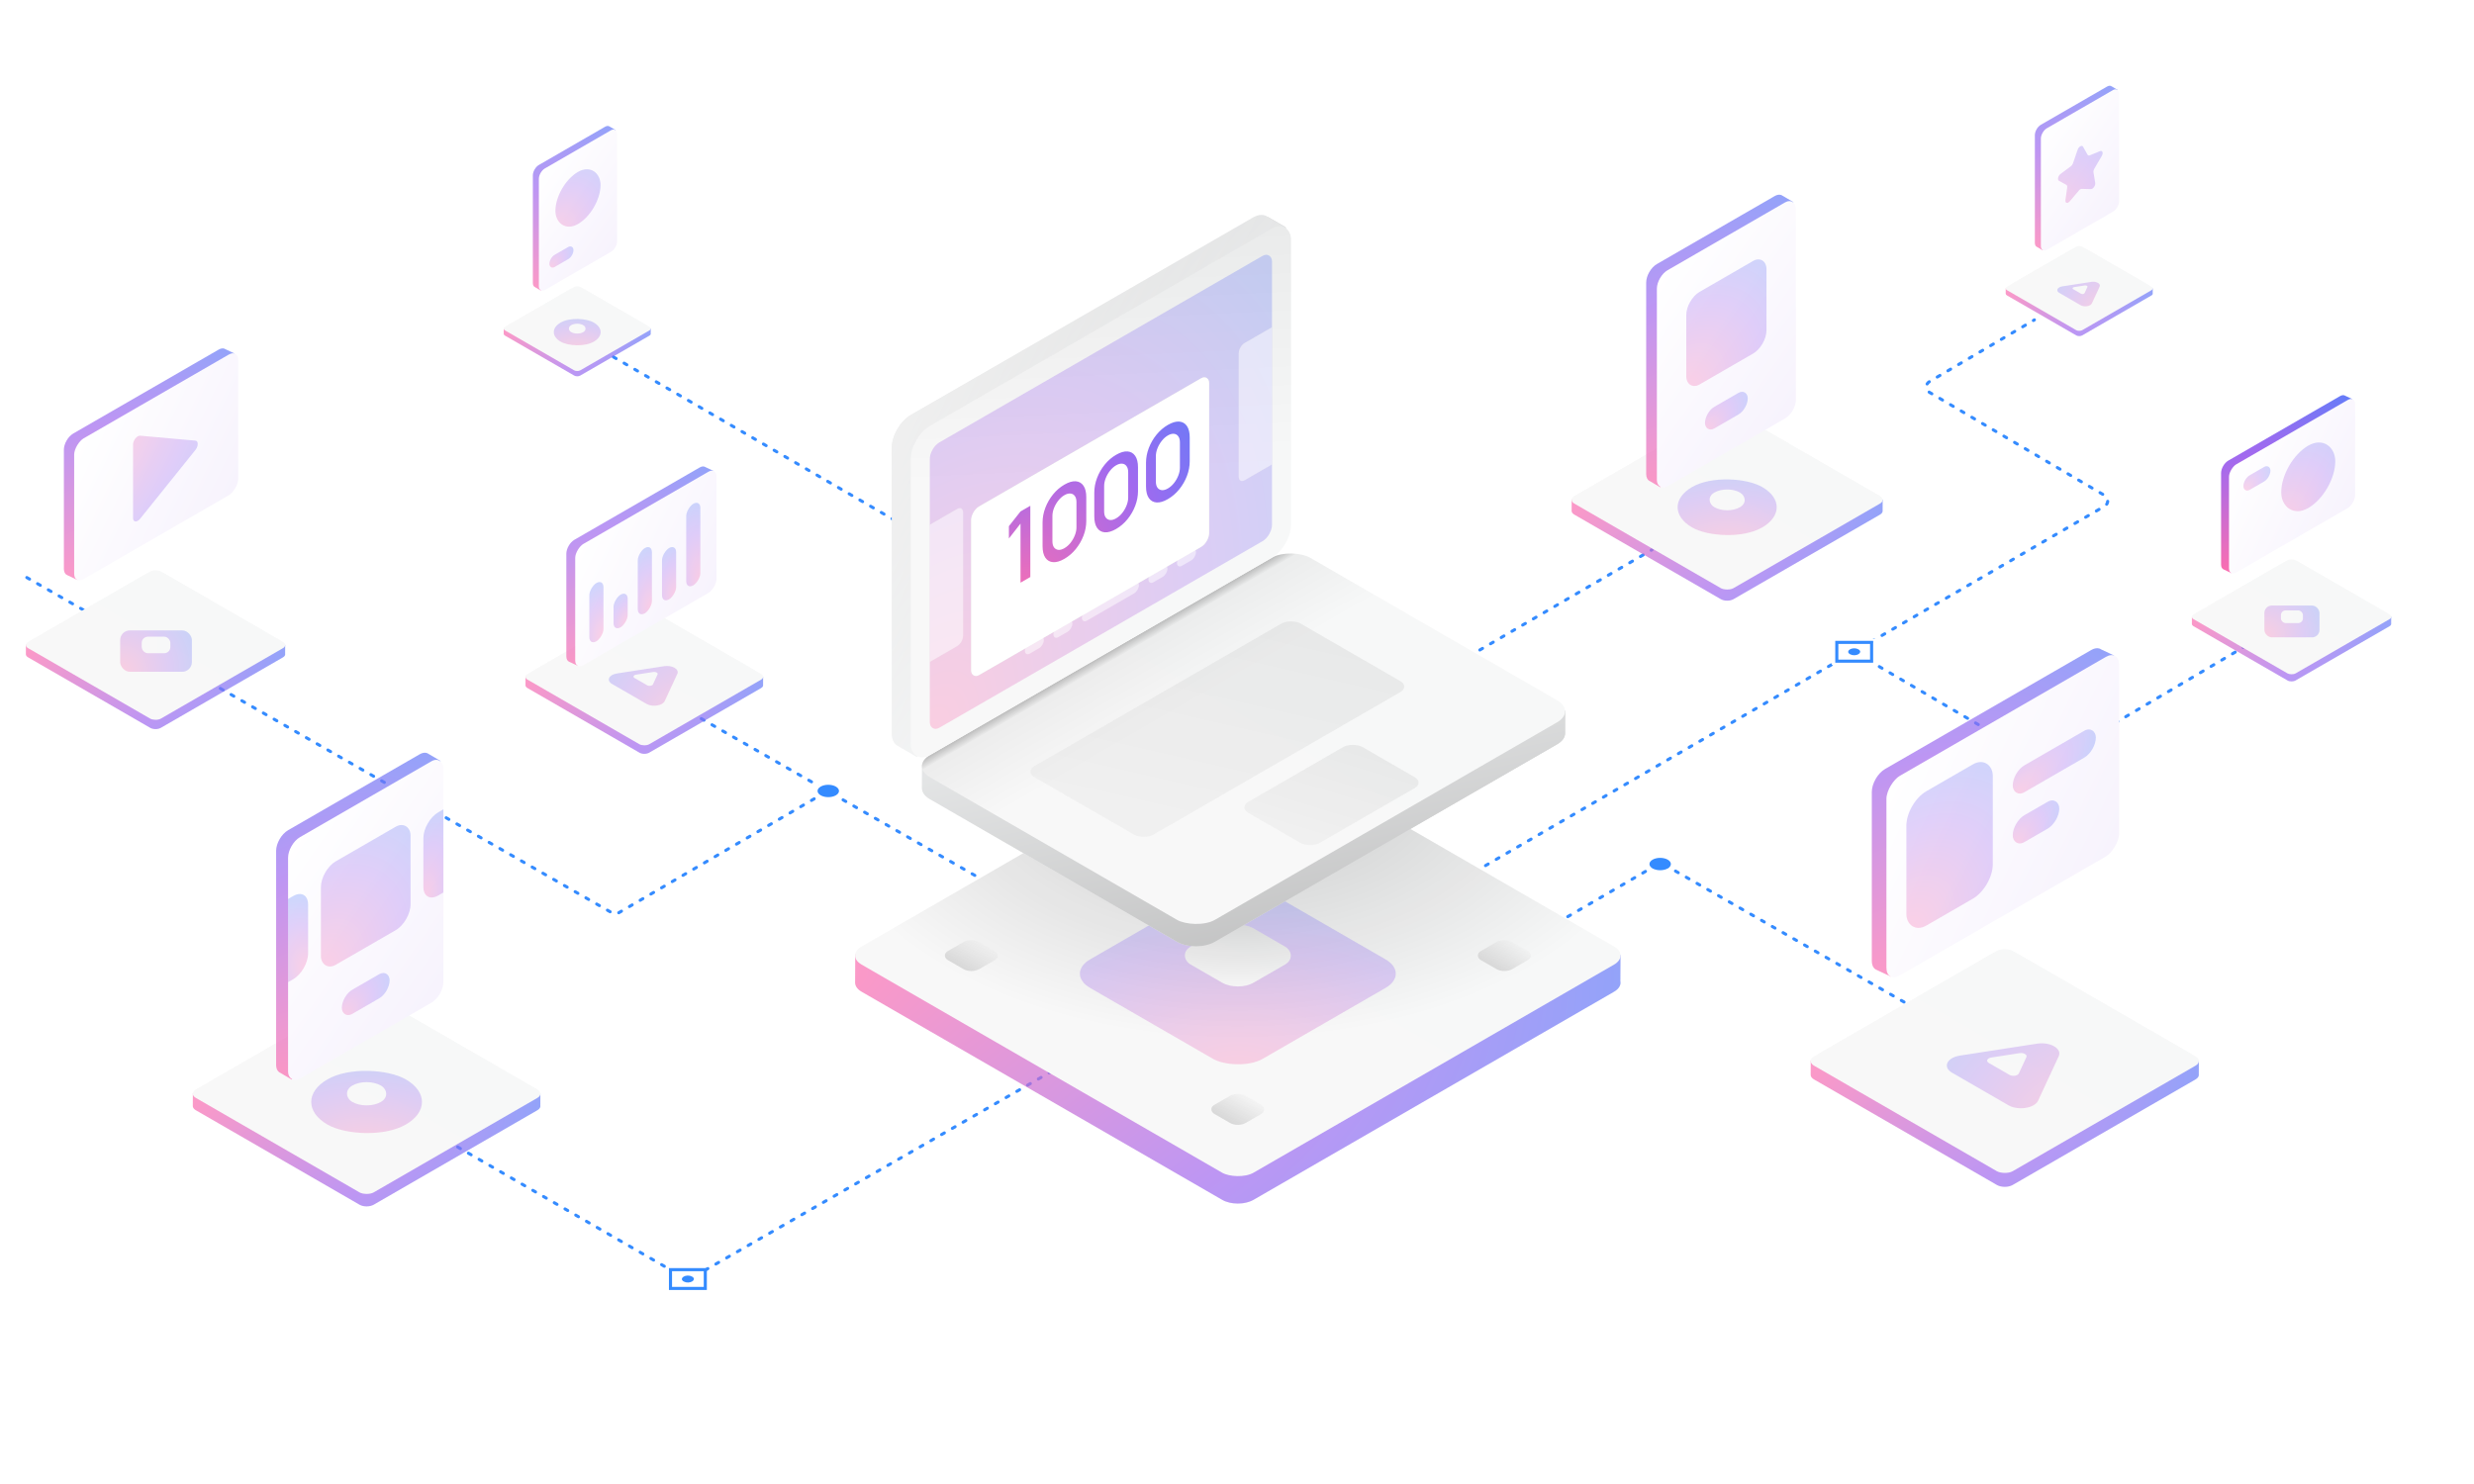 <svg width="1100" height="660" viewBox="0 0 1100 660" fill="none" xmlns="http://www.w3.org/2000/svg">
<path d="M292.685 308.657L335.221 333.034L356.489 345.223L367.123 351.317" stroke="#348BFF" stroke-width="1.375" stroke-linecap="round" stroke-linejoin="round" stroke-dasharray="1.38 4.13"/>
<path d="M534.155 361.136L734.532 244.499" stroke="#348BFF" stroke-width="1.375" stroke-linecap="round" stroke-linejoin="round" stroke-dasharray="1.38 4.13"/>
<path d="M272.737 158.752L552.794 321.38C554.614 322.436 554.621 325.061 552.808 326.128L474.858 372.005C473.051 373.069 473.051 375.682 474.858 376.745L521.532 404.213" stroke="#348BFF" stroke-width="1.375" stroke-linecap="round" stroke-linejoin="round" stroke-dasharray="1.38 4.13"/>
<path d="M370.078 353.011L540.235 450.528" stroke="#348BFF" stroke-width="1.375" stroke-linecap="round" stroke-linejoin="round" stroke-dasharray="1.38 4.13"/>
<path d="M11.929 256.861L272.219 406.033C273.072 406.522 274.122 406.518 274.971 406.023L366.438 352.688L368.5 351.582" stroke="#348BFF" stroke-width="1.375" stroke-linecap="round" stroke-linejoin="round" stroke-dasharray="1.38 4.13"/>
<path d="M826.081 290.91L908.127 338.957C908.988 339.461 910.054 339.459 910.914 338.952L1001.68 285.401" stroke="#348BFF" stroke-width="1.375" stroke-linecap="round" stroke-linejoin="round" stroke-dasharray="1.38 4.13"/>
<path d="M655.735 387.727L935.793 225.1C937.612 224.043 937.62 221.419 935.807 220.352L857.856 174.475C856.049 173.411 856.049 170.798 857.856 169.735L904.53 142.266" stroke="#348BFF" stroke-width="1.375" stroke-linecap="round" stroke-linejoin="round" stroke-dasharray="1.38 4.13"/>
<path d="M692.312 410.438L737.002 384.424C737.852 383.93 738.9 383.926 739.753 384.415L855.938 451" stroke="#348BFF" stroke-width="1.375" stroke-linecap="round" stroke-linejoin="round" stroke-dasharray="1.38 4.13"/>
<path d="M203.5 510.125L304.567 568.459C305.415 568.949 306.46 568.95 307.31 568.462L468.875 475.75" stroke="#348BFF" stroke-width="1.375" stroke-linecap="round" stroke-linejoin="round" stroke-dasharray="1.38 4.13"/>
<path fill-rule="evenodd" clip-rule="evenodd" d="M543.403 533.627C547.253 535.85 553.494 535.85 557.344 533.627L717.654 441.072C719.886 439.784 720.824 438.031 720.468 436.353L720.524 424.718L710.963 424.703L710.942 429.148L557.344 340.468C553.494 338.246 547.253 338.246 543.404 340.468L389.797 429.153L389.82 424.448L380.259 424.433L380.197 437.183L380.208 437.183C380.266 438.594 381.228 439.995 383.093 441.072L543.403 533.627Z" fill="url(#paint0_radial_10090_32825)" fill-opacity="0.7"/>
<rect width="201.208" height="201.208" rx="8.048" transform="matrix(0.866 -0.5 0.866 0.5 376.123 424.975)" fill="url(#paint1_linear_10090_32825)"/>
<rect width="201.208" height="201.208" rx="8.048" transform="matrix(0.866 -0.5 0.866 0.5 376.123 424.975)" fill="url(#paint2_radial_10090_32825)" fill-opacity="0.2"/>
<g filter="url(#filter0_i_10090_32825)">
<rect width="88.531" height="88.531" rx="12.699" transform="matrix(0.866 -0.5 0.866 0.5 473.703 424.975)" fill="url(#paint3_radial_10090_32825)" fill-opacity="0.3"/>
</g>
<rect width="32.193" height="32.193" rx="8.048" transform="matrix(0.866 -0.5 -0.866 -0.5 550.374 441.072)" fill="url(#paint4_linear_10090_32825)"/>
<rect width="32.193" height="32.193" rx="8.048" transform="matrix(0.866 -0.5 -0.866 -0.5 550.374 441.072)" fill="url(#paint5_radial_10090_32825)" fill-opacity="0.22"/>
<rect width="16.097" height="16.097" rx="4.024" transform="matrix(0.866 -0.5 -0.866 -0.5 431.883 433.024)" fill="url(#paint6_linear_10090_32825)"/>
<rect width="16.097" height="16.097" rx="4.024" transform="matrix(0.866 -0.5 -0.866 -0.5 550.374 501.434)" fill="url(#paint7_linear_10090_32825)"/>
<rect width="16.097" height="16.097" rx="4.024" transform="matrix(0.866 -0.5 -0.866 -0.5 550.374 364.613)" fill="url(#paint8_linear_10090_32825)"/>
<rect width="16.097" height="16.097" rx="4.024" transform="matrix(0.866 -0.5 -0.866 -0.5 668.864 433.024)" fill="url(#paint9_linear_10090_32825)"/>
<path fill-rule="evenodd" clip-rule="evenodd" d="M397.642 199.836C397.642 194.445 401.426 187.89 406.095 185.195L558.25 97.348C560.564 96.012 562.66 95.875 564.187 96.732L564.187 96.732L571.619 101.022L566.704 103.86V229.118C566.704 234.509 562.919 241.064 558.25 243.76L410.003 329.35L415.112 332.3L407.681 336.591L400.25 332.3L400.276 332.285C398.653 331.444 397.642 329.513 397.642 326.726L397.642 199.836Z" fill="url(#paint10_linear_10090_32825)"/>
<path fill-rule="evenodd" clip-rule="evenodd" d="M413.415 355.389C411.081 354.042 409.914 352.275 409.914 350.509H409.842V340.748H421.868L565.571 257.781C570.239 255.086 577.809 255.086 582.477 257.781L683.914 316.346H695.85V325.714C696.035 327.609 694.875 329.54 692.367 330.987L540.212 418.835C535.543 421.53 527.974 421.53 523.305 418.835L413.415 355.389Z" fill="url(#paint11_linear_10090_32825)"/>
<path fill-rule="evenodd" clip-rule="evenodd" d="M523.306 418.834C527.974 421.53 535.543 421.53 540.212 418.834L692.368 330.987C694.897 329.527 696.056 327.574 695.845 325.663L695.892 315.913L684.296 315.894L684.293 316.564L582.477 257.781C577.809 255.086 570.24 255.086 565.571 257.781L421.57 340.92L421.574 340.11L409.979 340.091L409.93 350.152C409.762 352.035 410.924 353.951 413.415 355.389L523.306 418.834Z" fill="url(#paint12_linear_10090_32825)"/>
<rect width="195.216" height="146.412" rx="9.761" transform="matrix(0.866 -0.5 0.866 0.5 404.962 340.748)" fill="url(#paint13_linear_10090_32825)"/>
<rect width="195.216" height="146.412" rx="9.761" transform="matrix(0.866 -0.5 0.866 0.5 404.962 340.748)" fill="url(#paint14_linear_10090_32825)"/>
<rect width="195.216" height="146.412" rx="9.761" transform="matrix(0.866 -0.5 0.866 0.5 404.962 340.748)" fill="url(#paint15_linear_10090_32825)" fill-opacity="0.2"/>
<g opacity="0.3" filter="url(#filter1_i_10090_32825)">
<rect width="136.651" height="61.005" rx="4.88" transform="matrix(0.866 -0.5 0.866 0.5 455.681 340.748)" fill="#E0E0E0"/>
<rect width="136.651" height="61.005" rx="4.88" transform="matrix(0.866 -0.5 0.866 0.5 455.681 340.748)" fill="url(#paint16_linear_10090_32825)"/>
</g>
<g opacity="0.3" filter="url(#filter2_i_10090_32825)">
<rect width="58.565" height="36.603" rx="4.88" transform="matrix(0.866 -0.5 0.866 0.5 550.778 356.61)" fill="#E0E0E0"/>
<rect width="58.565" height="36.603" rx="4.88" transform="matrix(0.866 -0.5 0.866 0.5 550.778 356.61)" fill="url(#paint17_linear_10090_32825)"/>
</g>
<path fill-rule="evenodd" clip-rule="evenodd" d="M396.51 199.216C396.51 193.826 400.294 187.271 404.963 184.575L557.118 96.728C559.634 95.275 561.893 95.24 563.442 96.36L571.989 101.364L566.171 111.394L565.572 111.043L565.572 228.499C565.572 233.89 561.787 240.445 557.118 243.14L413.036 326.326L413.416 326.548L407.598 336.578L399.457 331.812C397.653 331.064 396.51 329.069 396.51 326.107L396.51 199.216Z" fill="url(#paint18_linear_10090_32825)"/>
<path fill-rule="evenodd" clip-rule="evenodd" d="M396.51 199.216C396.51 193.826 400.294 187.271 404.963 184.575L557.118 96.728C559.634 95.275 561.893 95.24 563.442 96.36L571.989 101.364L566.171 111.394L565.572 111.043L565.572 228.499C565.572 233.89 561.787 240.445 557.118 243.14L413.036 326.326L413.416 326.548L407.598 336.578L399.457 331.812C397.653 331.064 396.51 329.069 396.51 326.107L396.51 199.216Z" fill="url(#paint19_linear_10090_32825)" fill-opacity="0.6"/>
<rect width="195.216" height="146.412" rx="9.761" transform="matrix(0.866 -0.5 2.20305e-08 1 404.962 194.336)" fill="url(#paint20_linear_10090_32825)"/>
<rect width="195.216" height="146.412" rx="9.761" transform="matrix(0.866 -0.5 2.20305e-08 1 404.962 194.336)" fill="url(#paint21_linear_10090_32825)" fill-opacity="0.1"/>
<rect opacity="0.3" width="175.694" height="126.89" rx="4.88" transform="matrix(0.866 -0.5 2.20305e-08 1 413.415 199.217)" fill="url(#paint22_radial_10090_32825)"/>
<g filter="url(#filter3_d_10090_32825)">
<rect width="122.198" height="74.998" rx="4.083" transform="matrix(0.866 -0.5 2.20305e-08 1 436.661 212.638)" fill="#E0E0E0"/>
<rect width="122.198" height="74.998" rx="4.083" transform="matrix(0.866 -0.5 2.20305e-08 1 436.661 212.638)" fill="white"/>
</g>
<g opacity="0.5">
<path d="M550.778 157.093C550.778 155.425 551.949 153.397 553.394 152.563L565.571 145.532L565.571 206.537L553.394 213.568C551.949 214.402 550.778 213.726 550.778 212.057L550.778 157.093Z" fill="#E0E0E0"/>
<path d="M550.778 157.093C550.778 155.425 551.949 153.397 553.394 152.563L565.571 145.532L565.571 206.537L553.394 213.568C551.949 214.402 550.778 213.726 550.778 212.057L550.778 157.093Z" fill="white"/>
</g>
<g opacity="0.5">
<path d="M428.208 227.859C428.208 226.191 427.037 225.515 425.592 226.349L413.415 233.379L413.415 294.384L425.592 287.354C427.037 286.52 428.208 284.491 428.208 282.823L428.208 227.859Z" fill="#E0E0E0"/>
<path d="M428.208 227.859C428.208 226.191 427.037 225.515 425.592 226.349L413.415 233.379L413.415 294.384L425.592 287.354C427.037 286.52 428.208 284.491 428.208 282.823L428.208 227.859Z" fill="white"/>
</g>
<path d="M453.746 259.142L453.746 232.874L448.583 239.485L448.583 234.007L453.746 227.462L458.109 224.943L458.109 256.623L453.746 259.142ZM473.268 248.531C471.362 249.631 469.679 250.126 468.219 250.016C466.758 249.906 465.615 249.246 464.789 248.036C463.964 246.826 463.551 245.121 463.551 242.921L463.551 232.361C463.551 230.161 463.964 227.979 464.789 225.816C465.615 223.653 466.758 221.673 468.219 219.876C469.679 218.079 471.362 216.631 473.268 215.531C475.173 214.431 476.856 213.936 478.317 214.046C479.777 214.156 480.92 214.816 481.746 216.026C482.572 217.236 482.984 218.941 482.984 221.141L482.984 231.701C482.984 233.901 482.572 236.083 481.746 238.246C480.92 240.409 479.777 242.389 478.317 244.186C476.856 245.983 475.173 247.431 473.268 248.531ZM473.268 243.801C474.258 243.229 475.16 242.437 475.973 241.425C476.786 240.398 477.428 239.287 477.897 238.092C478.38 236.875 478.621 235.694 478.621 234.55L478.621 223.286C478.621 222.142 478.38 221.247 477.897 220.602C477.427 219.935 476.786 219.564 475.973 219.491C475.16 219.403 474.258 219.645 473.268 220.217C472.277 220.789 471.375 221.588 470.562 222.615C469.762 223.62 469.121 224.731 468.638 225.948C468.168 227.143 467.933 228.313 467.933 229.457L467.933 240.721C467.933 241.865 468.168 242.771 468.638 243.438C469.121 244.083 469.762 244.454 470.562 244.549C471.375 244.622 472.277 244.373 473.268 243.801ZM496.265 235.254C494.359 236.354 492.676 236.849 491.216 236.739C489.755 236.629 488.612 235.969 487.786 234.759C486.961 233.549 486.548 231.844 486.548 229.644L486.548 219.084C486.548 216.884 486.961 214.702 487.786 212.539C488.612 210.375 489.755 208.395 491.216 206.599C492.676 204.802 494.359 203.354 496.265 202.254C498.17 201.154 499.853 200.659 501.314 200.769C502.774 200.879 503.918 201.539 504.743 202.749C505.569 203.959 505.982 205.664 505.982 207.864L505.982 218.424C505.982 220.624 505.569 222.805 504.743 224.969C503.918 227.132 502.774 229.112 501.314 230.909C499.853 232.705 498.17 234.154 496.265 235.254ZM496.265 230.524C497.255 229.952 498.157 229.16 498.97 228.148C499.783 227.121 500.425 226.01 500.894 224.815C501.377 223.597 501.618 222.417 501.618 221.273L501.618 210.009C501.618 208.865 501.377 207.97 500.894 207.325C500.425 206.657 499.783 206.287 498.97 206.214C498.157 206.126 497.255 206.368 496.265 206.94C495.274 207.512 494.372 208.311 493.559 209.338C492.759 210.342 492.118 211.453 491.635 212.671C491.165 213.866 490.93 215.036 490.93 216.18L490.93 227.444C490.93 228.588 491.165 229.493 491.635 230.161C492.118 230.806 492.759 231.176 493.559 231.272C494.372 231.345 495.274 231.096 496.265 230.524ZM519.262 221.976C517.357 223.076 515.674 223.571 514.213 223.461C512.752 223.351 511.609 222.691 510.783 221.481C509.958 220.271 509.545 218.566 509.545 216.366L509.545 205.806C509.545 203.606 509.958 201.425 510.783 199.261C511.609 197.098 512.752 195.118 514.213 193.321C515.674 191.525 517.357 190.076 519.262 188.976C521.167 187.876 522.85 187.381 524.311 187.491C525.771 187.601 526.915 188.261 527.74 189.471C528.566 190.681 528.979 192.386 528.979 194.586L528.979 205.146C528.979 207.346 528.566 209.528 527.74 211.691C526.915 213.855 525.771 215.835 524.311 217.631C522.85 219.428 521.167 220.876 519.262 221.976ZM519.262 217.246C520.252 216.674 521.154 215.882 521.967 214.87C522.78 213.844 523.422 212.733 523.892 211.537C524.374 210.32 524.616 209.139 524.616 207.995L524.616 196.731C524.616 195.587 524.374 194.693 523.892 194.047C523.422 193.38 522.78 193.01 521.967 192.936C521.154 192.848 520.252 193.09 519.262 193.662C518.271 194.234 517.369 195.034 516.556 196.06C515.756 197.065 515.115 198.176 514.632 199.393C514.162 200.589 513.927 201.758 513.927 202.902L513.927 214.166C513.927 215.31 514.162 216.216 514.632 216.883C515.115 217.529 515.756 217.899 516.556 217.994C517.369 218.068 518.271 217.818 519.262 217.246Z" fill="url(#paint23_radial_10090_32825)"/>
<rect opacity="0.5" width="29.282" height="4.88" rx="2.44" transform="matrix(0.866 -0.5 2.20305e-08 1 481.04 272.422)" fill="white"/>
<rect opacity="0.5" width="9.761" height="4.88" rx="2.44" transform="matrix(0.866 -0.5 2.20305e-08 1 468.361 279.743)" fill="white"/>
<rect opacity="0.5" width="9.761" height="4.88" rx="2.44" transform="matrix(0.866 -0.5 2.20305e-08 1 455.681 287.064)" fill="white"/>
<rect opacity="0.5" width="9.761" height="4.88" rx="2.44" transform="matrix(0.866 -0.5 2.20305e-08 1 510.626 255.341)" fill="white"/>
<rect opacity="0.5" width="9.761" height="4.88" rx="2.44" transform="matrix(0.866 -0.5 2.20305e-08 1 523.306 248.021)" fill="white"/>
<rect width="91.371" height="91.371" rx="4.21" transform="matrix(0.866 -0.5 0.866 0.5 83.875 486.44)" fill="url(#paint24_linear_10090_32825)"/>
<path fill-rule="evenodd" clip-rule="evenodd" d="M159.839 535.78C161.587 536.789 164.421 536.789 166.17 535.78L238.969 493.749C239.982 493.164 240.408 492.368 240.246 491.605L240.272 486.323L235.93 486.316L235.92 488.335L166.17 448.064C164.422 447.055 161.587 447.055 159.839 448.064L90.084 488.337L90.095 486.2L85.753 486.193L85.725 491.983L85.73 491.983C85.757 492.624 86.193 493.26 87.04 493.749L159.839 535.78Z" fill="url(#paint25_radial_10090_32825)" fill-opacity="0.7"/>
<rect width="91.371" height="91.371" rx="3.655" transform="matrix(0.866 -0.5 0.866 0.5 83.875 486.44)" fill="url(#paint26_linear_10090_32825)"/>
<g filter="url(#filter4_i_10090_32825)">
<rect width="40.203" height="40.203" rx="20.102" transform="matrix(0.866 -0.5 0.866 0.5 128.188 486.44)" fill="url(#paint27_radial_10090_32825)" fill-opacity="0.3"/>
</g>
<rect width="14.619" height="14.619" rx="7.31" transform="matrix(0.866 -0.5 -0.866 -0.5 163.004 493.749)" fill="url(#paint28_linear_10090_32825)"/>
<rect width="81.767" height="81.767" rx="3.768" transform="matrix(0.866 -0.5 0.866 0.5 697.125 222.319)" fill="url(#paint29_linear_10090_32825)"/>
<path fill-rule="evenodd" clip-rule="evenodd" d="M765.105 266.473C766.669 267.377 769.206 267.377 770.77 266.473L835.918 228.86C836.824 228.337 837.205 227.625 837.061 226.943L837.084 222.214L833.199 222.208L833.19 224.015L770.77 187.977C769.206 187.074 766.669 187.074 765.105 187.977L702.682 224.017L702.691 222.105L698.806 222.098L698.781 227.28L698.785 227.28C698.809 227.853 699.199 228.423 699.957 228.86L765.105 266.473Z" fill="url(#paint30_radial_10090_32825)" fill-opacity="0.7"/>
<rect width="81.767" height="81.767" rx="3.271" transform="matrix(0.866 -0.5 0.866 0.5 697.125 222.319)" fill="url(#paint31_linear_10090_32825)"/>
<g filter="url(#filter5_i_10090_32825)">
<rect width="35.978" height="35.978" rx="17.989" transform="matrix(0.866 -0.5 0.866 0.5 736.78 222.319)" fill="url(#paint32_radial_10090_32825)" fill-opacity="0.3"/>
</g>
<rect width="13.083" height="13.083" rx="6.541" transform="matrix(0.866 -0.5 -0.866 -0.5 767.938 228.86)" fill="url(#paint33_linear_10090_32825)"/>
<path fill-rule="evenodd" clip-rule="evenodd" d="M128.082 369.241C125.147 370.935 122.769 375.055 122.769 378.443L122.769 473.533C122.769 475.364 123.463 476.606 124.564 477.094L129.747 480.163L133.414 473.865L133.121 473.691L186.524 442.859C189.458 441.165 191.837 437.045 191.837 433.657L191.837 344.517L192.249 344.761L195.916 338.463L190.683 335.365L190.663 335.399C189.69 334.565 188.197 334.534 186.524 335.5L128.082 369.241Z" fill="url(#paint34_radial_10090_32825)" fill-opacity="0.7"/>
<rect width="79.753" height="107.359" rx="6.135" transform="matrix(0.866 -0.5 2.20305e-08 1 128.082 375.376)" fill="url(#paint35_linear_10090_32825)"/>
<rect width="24.539" height="10.736" rx="5.368" transform="matrix(0.866 -0.5 2.20305e-08 1 151.99 442.859)" fill="url(#paint36_radial_10090_32825)" fill-opacity="0.3"/>
<rect width="46.011" height="46.011" rx="7.669" transform="matrix(0.866 -0.5 2.20305e-08 1 142.692 386.879)" fill="url(#paint37_radial_10090_32825)" fill-opacity="0.3"/>
<path d="M188.246 372.76C188.246 368.525 191.219 363.375 194.887 361.257L197.15 359.951L197.15 396.936L194.887 398.243C191.219 400.36 188.246 398.643 188.246 394.408L188.246 372.76Z" fill="url(#paint38_radial_10090_32825)" fill-opacity="0.3"/>
<path d="M136.986 402.356C136.986 398.12 134.013 396.404 130.345 398.521L128.082 399.828L128.082 436.813L130.345 435.507C134.013 433.389 136.986 428.239 136.986 424.004L136.986 402.356Z" fill="url(#paint39_radial_10090_32825)" fill-opacity="0.3"/>
<path fill-rule="evenodd" clip-rule="evenodd" d="M736.686 117.438C734.06 118.954 731.931 122.641 731.931 125.673L731.931 210.769C731.931 212.407 732.553 213.519 733.538 213.956L738.176 216.702L741.458 211.065L741.195 210.91L788.985 183.318C791.611 181.802 793.74 178.115 793.74 175.083L793.74 95.312L794.109 95.531L797.39 89.895L792.707 87.122L792.69 87.153C791.818 86.406 790.483 86.378 788.985 87.243L736.686 117.438Z" fill="url(#paint40_radial_10090_32825)" fill-opacity="0.7"/>
<rect width="71.37" height="96.076" rx="5.49" transform="matrix(0.866 -0.5 2.20305e-08 1 736.686 122.929)" fill="url(#paint41_linear_10090_32825)"/>
<rect width="21.96" height="9.608" rx="4.804" transform="matrix(0.866 -0.5 2.20305e-08 1 758.081 183.319)" fill="url(#paint42_radial_10090_32825)" fill-opacity="0.3"/>
<rect width="41.175" height="41.175" rx="6.863" transform="matrix(0.866 -0.5 2.20305e-08 1 749.76 133.222)" fill="url(#paint43_radial_10090_32825)" fill-opacity="0.3"/>
<rect width="102.044" height="102.044" rx="6.954" transform="matrix(0.866 -0.5 0.866 0.5 803 471.895)" fill="url(#paint44_linear_10090_32825)"/>
<path fill-rule="evenodd" clip-rule="evenodd" d="M887.838 526.998C889.79 528.126 892.955 528.126 894.907 526.998L976.21 480.058C977.342 479.405 977.818 478.516 977.637 477.664L977.665 471.764L972.817 471.757L972.806 474.011L894.907 429.037C892.955 427.909 889.79 427.909 887.838 429.037L809.935 474.013L809.947 471.627L805.098 471.62L805.067 478.086L805.072 478.086C805.102 478.802 805.589 479.512 806.535 480.058L887.838 526.998Z" fill="url(#paint45_radial_10090_32825)" fill-opacity="0.7"/>
<rect width="16.327" height="16.327" rx="8.163" transform="matrix(0.866 -0.5 -0.866 -0.5 891.373 480.058)" fill="white"/>
<rect width="102.044" height="102.044" rx="4.082" transform="matrix(0.866 -0.5 0.866 0.5 803 471.895)" fill="url(#paint46_linear_10090_32825)"/>
<g filter="url(#filter6_i_10090_32825)">
<path d="M867.926 472.999C863.633 470.52 865.597 466.288 871.463 465.38L905.706 460.083C911.571 459.175 916.938 462.274 915.366 465.66L906.191 485.431C904.619 488.817 897.288 489.951 892.994 487.472L867.926 472.999Z" fill="url(#paint47_radial_10090_32825)" fill-opacity="0.3"/>
</g>
<path d="M884.264 472.738C882.903 471.952 883.526 470.611 885.384 470.323L897.93 468.382C899.788 468.095 901.489 469.077 900.991 470.15L897.629 477.393C897.131 478.466 894.808 478.825 893.448 478.04L884.264 472.738Z" fill="url(#paint48_linear_10090_32825)"/>
<path fill-rule="evenodd" clip-rule="evenodd" d="M832.252 352.236C832.252 348.466 834.899 343.881 838.165 341.996L929.804 289.088C931.124 288.326 932.343 288.122 933.327 288.398L933.327 288.397L933.334 288.4C933.641 288.487 933.926 288.621 934.184 288.8L939.958 291.52L936.104 298.648L935.717 298.466L935.717 367.597C935.717 371.367 933.07 375.952 929.804 377.837L844.416 427.136L844.662 427.252L840.808 434.38L834.322 431.326C833.055 430.805 832.252 429.409 832.252 427.332L832.252 352.236Z" fill="url(#paint49_radial_10090_32825)" fill-opacity="0.7"/>
<rect width="88.749" height="119.47" rx="6.827" transform="matrix(-1.58247e-08 1 -0.866 0.5 942.214 288.75)" fill="url(#paint50_linear_10090_32825)"/>
<rect width="42.668" height="11.947" rx="5.974" transform="matrix(0.866 -0.5 2.20305e-08 1 894.917 343.365)" fill="url(#paint51_radial_10090_32825)" fill-opacity="0.3"/>
<rect width="23.894" height="11.947" rx="5.974" transform="matrix(0.866 -0.5 2.20305e-08 1 894.917 365.552)" fill="url(#paint52_radial_10090_32825)" fill-opacity="0.3"/>
<rect width="44.375" height="59.735" rx="10.24" transform="matrix(0.866 -0.5 2.20305e-08 1 847.619 357.018)" fill="url(#paint53_radial_10090_32825)" fill-opacity="0.3"/>
<rect width="68.165" height="68.165" rx="4.812" transform="matrix(0.866 -0.5 0.866 0.5 10.122 286.894)" fill="url(#paint54_linear_10090_32825)"/>
<path fill-rule="evenodd" clip-rule="evenodd" d="M66.793 323.703C68.097 324.456 70.212 324.456 71.516 323.703L125.826 292.347C126.582 291.911 126.9 291.317 126.779 290.749L126.798 286.807L123.559 286.802L123.552 288.308L71.516 258.265C70.212 257.512 68.097 257.512 66.793 258.265L14.754 288.31L14.762 286.716L11.523 286.71L11.502 291.03L11.506 291.03C11.526 291.508 11.851 291.983 12.483 292.347L66.793 323.703Z" fill="url(#paint55_radial_10090_32825)" fill-opacity="0.7"/>
<rect width="68.165" height="68.165" rx="2.727" transform="matrix(0.866 -0.5 0.866 0.5 10.122 286.894)" fill="url(#paint56_linear_10090_32825)"/>
<g filter="url(#filter7_i_10090_32825)">
<rect x="53.44" y="277.64" width="31.877" height="18.404" rx="4.302" fill="url(#paint57_radial_10090_32825)" fill-opacity="0.3"/>
</g>
<rect x="63.018" y="283.17" width="12.72" height="7.344" rx="2.727" fill="url(#paint58_linear_10090_32825)"/>
<rect width="52.395" height="52.395" rx="3.699" transform="matrix(0.866 -0.5 0.866 0.5 973.5 274.329)" fill="url(#paint59_linear_10090_32825)"/>
<path fill-rule="evenodd" clip-rule="evenodd" d="M1017.06 302.622C1018.06 303.2 1019.69 303.2 1020.69 302.622L1062.43 278.52C1063.02 278.185 1063.26 277.729 1063.17 277.292L1063.18 274.262L1060.69 274.258L1060.69 275.415L1020.69 252.323C1019.69 251.744 1018.06 251.744 1017.06 252.323L977.061 275.417L977.067 274.191L974.577 274.187L974.561 277.508L974.564 277.508C974.579 277.875 974.829 278.24 975.315 278.52L1017.06 302.622Z" fill="url(#paint60_radial_10090_32825)" fill-opacity="0.7"/>
<rect width="52.395" height="52.395" rx="2.096" transform="matrix(0.866 -0.5 0.866 0.5 973.5 274.329)" fill="url(#paint61_linear_10090_32825)"/>
<g filter="url(#filter8_i_10090_32825)">
<rect x="1006.8" y="267.215" width="24.502" height="14.146" rx="3.307" fill="url(#paint62_radial_10090_32825)" fill-opacity="0.3"/>
</g>
<rect x="1014.16" y="271.466" width="9.777" height="5.645" rx="2.096" fill="url(#paint63_linear_10090_32825)"/>
<path fill-rule="evenodd" clip-rule="evenodd" d="M28.401 200.027C28.401 197.369 30.267 194.137 32.569 192.808L97.168 155.512C98.098 154.975 98.957 154.831 99.65 155.025L99.651 155.025L99.655 155.027C99.872 155.088 100.073 155.183 100.255 155.309L104.325 157.226L101.608 162.251L101.335 162.123L101.335 210.855C101.335 213.512 99.469 216.744 97.168 218.073L36.975 252.825L37.149 252.907L34.432 257.932L29.858 255.777C28.966 255.41 28.401 254.426 28.401 252.963L28.401 200.027Z" fill="url(#paint64_radial_10090_32825)" fill-opacity="0.7"/>
<rect width="62.561" height="84.217" rx="4.812" transform="matrix(-1.58247e-08 1 -0.866 0.5 105.915 155.274)" fill="url(#paint65_linear_10090_32825)"/>
<path d="M86.876 195.971C88.266 196.095 88.266 198.41 86.876 200.139L62.297 230.716C60.908 232.444 59.172 232.289 59.172 230.437L59.172 197.664C59.172 195.812 60.908 193.652 62.297 193.776L86.876 195.971Z" fill="url(#paint66_radial_10090_32825)" fill-opacity="0.3"/>
<path fill-rule="evenodd" clip-rule="evenodd" d="M987.549 210.399C987.549 208.356 988.984 205.872 990.753 204.851L1040.41 176.183C1041.12 175.77 1041.78 175.66 1042.31 175.809L1042.32 175.809L1042.32 175.81C1042.48 175.857 1042.64 175.93 1042.78 176.028L1045.91 177.501L1043.82 181.364L1043.61 181.265L1043.61 218.722C1043.61 220.765 1042.18 223.249 1040.41 224.27L994.14 250.982L994.274 251.045L992.185 254.908L988.669 253.251C987.984 252.969 987.549 252.212 987.549 251.088L987.549 210.399Z" fill="url(#paint67_radial_10090_32825)"/>
<rect width="48.087" height="64.733" rx="3.699" transform="matrix(-1.58247e-08 1 -0.866 0.5 1047.13 176)" fill="url(#paint68_linear_10090_32825)"/>
<rect width="13.871" height="6.473" rx="3.237" transform="matrix(0.866 -0.5 2.20305e-08 1 997.478 212.99)" fill="url(#paint69_radial_10090_32825)" fill-opacity="0.3"/>
<rect width="27.743" height="27.743" rx="13.871" transform="matrix(0.866 -0.5 2.20305e-08 1 1014.29 205.13)" fill="url(#paint70_radial_10090_32825)" fill-opacity="0.3"/>
<rect width="38.655" height="38.655" rx="3.864" transform="matrix(0.866 -0.5 0.866 0.5 223.172 146.161)" fill="url(#paint71_linear_10090_32825)"/>
<path fill-rule="evenodd" clip-rule="evenodd" d="M255.31 167.035C256.049 167.462 257.248 167.462 257.988 167.035L288.786 149.253C289.215 149.006 289.395 148.669 289.326 148.346L289.337 146.111L287.5 146.109L287.496 146.962L257.988 129.926C257.248 129.499 256.049 129.499 255.31 129.926L225.799 146.963L225.804 146.06L223.967 146.057L223.955 148.506L223.957 148.506C223.968 148.777 224.153 149.046 224.511 149.253L255.31 167.035Z" fill="url(#paint72_radial_10090_32825)" fill-opacity="0.7"/>
<rect width="38.655" height="38.655" rx="1.546" transform="matrix(0.866 -0.5 0.866 0.5 223.172 146.161)" fill="url(#paint73_linear_10090_32825)"/>
<g filter="url(#filter9_i_10090_32825)">
<rect width="17.008" height="17.008" rx="8.504" transform="matrix(0.866 -0.5 0.866 0.5 241.919 146.161)" fill="url(#paint74_radial_10090_32825)" fill-opacity="0.3"/>
</g>
<rect width="6.185" height="6.185" rx="3.092" transform="matrix(0.866 -0.5 -0.866 -0.5 256.649 149.253)" fill="url(#paint75_linear_10090_32825)"/>
<rect width="38.655" height="38.655" rx="3.864" transform="matrix(0.866 -0.5 0.866 0.5 891 128.286)" fill="url(#paint76_linear_10090_32825)"/>
<path fill-rule="evenodd" clip-rule="evenodd" d="M923.137 149.16C923.877 149.587 925.076 149.587 925.815 149.16L956.613 131.378C957.042 131.131 957.222 130.795 957.154 130.473L957.165 128.236L955.328 128.234L955.324 129.088L925.815 112.051C925.076 111.624 923.877 111.624 923.137 112.051L893.627 129.089L893.631 128.185L891.794 128.182L891.782 130.631L891.785 130.631C891.796 130.902 891.981 131.171 892.339 131.378L923.137 149.16Z" fill="url(#paint77_radial_10090_32825)" fill-opacity="0.7"/>
<rect width="6.185" height="6.185" rx="3.092" transform="matrix(0.866 -0.5 -0.866 -0.5 924.476 131.378)" fill="white"/>
<rect width="38.655" height="38.655" rx="1.546" transform="matrix(0.866 -0.5 0.866 0.5 891 128.286)" fill="url(#paint78_linear_10090_32825)"/>
<g filter="url(#filter10_i_10090_32825)">
<path d="M915.595 128.704C913.968 127.765 914.713 126.162 916.934 125.818L929.906 123.811C932.128 123.468 934.161 124.641 933.565 125.924L930.09 133.413C929.494 134.696 926.717 135.126 925.091 134.187L915.595 128.704Z" fill="url(#paint79_radial_10090_32825)" fill-opacity="0.3"/>
</g>
<path d="M921.783 128.605C921.268 128.308 921.504 127.799 922.208 127.691L926.96 126.955C927.664 126.846 928.309 127.218 928.12 127.625L926.846 130.369C926.658 130.775 925.778 130.911 925.262 130.614L921.783 128.605Z" fill="url(#paint80_linear_10090_32825)"/>
<path fill-rule="evenodd" clip-rule="evenodd" d="M239.595 73.364C238.118 74.217 236.92 76.292 236.92 77.998L236.92 125.878C236.92 126.8 237.27 127.426 237.826 127.672L240.434 129.215L242.28 126.044L242.133 125.957L269.022 110.433C270.499 109.579 271.697 107.505 271.697 105.799L271.697 60.915L271.905 61.038L273.751 57.867L271.116 56.307L271.106 56.324C270.616 55.904 269.864 55.889 269.022 56.375L239.595 73.364Z" fill="url(#paint81_radial_10090_32825)" fill-opacity="0.7"/>
<rect width="40.157" height="54.058" rx="3.089" transform="matrix(0.866 -0.5 2.20305e-08 1 239.595 76.454)" fill="url(#paint82_linear_10090_32825)"/>
<rect width="12.356" height="5.406" rx="2.703" transform="matrix(0.866 -0.5 2.20305e-08 1 244.277 114.68)" fill="url(#paint83_radial_10090_32825)" fill-opacity="0.3"/>
<rect width="23.168" height="23.168" rx="11.584" transform="matrix(0.866 -0.5 2.20305e-08 1 246.952 82.245)" fill="url(#paint84_radial_10090_32825)" fill-opacity="0.3"/>
<path fill-rule="evenodd" clip-rule="evenodd" d="M907.422 55.489C905.944 56.342 904.747 58.417 904.747 60.123L904.747 108.003C904.747 108.926 905.097 109.552 905.653 109.797L908.26 111.34L910.107 108.169L909.959 108.082L936.848 92.558C938.326 91.704 939.524 89.63 939.524 87.924L939.524 43.04L939.732 43.163L941.578 39.992L938.943 38.432L938.933 38.449C938.443 38.029 937.691 38.013 936.848 38.5L907.422 55.489Z" fill="url(#paint85_radial_10090_32825)" fill-opacity="0.7"/>
<rect width="40.157" height="54.058" rx="3.089" transform="matrix(0.866 -0.5 2.20305e-08 1 907.422 58.578)" fill="url(#paint86_linear_10090_32825)"/>
<path d="M923.762 66.624C924.252 65.193 925.67 64.374 926.161 65.239L928.188 68.812C928.383 69.155 928.759 69.254 929.195 69.075L933.728 67.219C934.825 66.769 935.263 68.073 934.469 69.425L931.189 75.011C930.874 75.548 930.73 76.142 930.804 76.6L931.579 81.366C931.766 82.52 930.619 84.144 929.638 84.115L925.583 83.995C925.194 83.983 924.728 84.252 924.339 84.713L920.284 89.515C919.303 90.678 918.156 90.378 918.343 89.008L919.118 83.347C919.192 82.803 919.048 82.375 918.733 82.202L915.453 80.404C914.659 79.969 915.097 78.159 916.194 77.342L920.727 73.964C921.163 73.639 921.54 73.106 921.734 72.538L923.762 66.624Z" fill="url(#paint87_radial_10090_32825)" fill-opacity="0.3"/>
<rect width="62.471" height="62.471" rx="6.245" transform="matrix(0.866 -0.5 0.866 0.5 232.375 301.014)" fill="url(#paint88_linear_10090_32825)"/>
<path fill-rule="evenodd" clip-rule="evenodd" d="M284.312 334.748C285.507 335.438 287.445 335.438 288.64 334.748L338.414 306.012C339.106 305.612 339.398 305.068 339.287 304.547L339.305 300.934L336.336 300.93L336.33 302.31L288.64 274.776C287.445 274.086 285.507 274.086 284.312 274.776L236.62 302.311L236.628 300.85L233.659 300.846L233.64 304.805L233.644 304.805C233.662 305.243 233.96 305.678 234.539 306.012L284.312 334.748Z" fill="url(#paint89_radial_10090_32825)" fill-opacity="0.7"/>
<rect width="9.995" height="9.995" rx="4.998" transform="matrix(0.866 -0.5 -0.866 -0.5 286.476 306.012)" fill="white"/>
<rect width="62.471" height="62.471" rx="2.499" transform="matrix(0.866 -0.5 0.866 0.5 232.375 301.014)" fill="url(#paint90_linear_10090_32825)"/>
<g filter="url(#filter11_i_10090_32825)">
<path d="M272.123 301.69C269.494 300.172 270.697 297.581 274.288 297.026L295.251 293.783C298.842 293.227 302.127 295.124 301.165 297.197L295.548 309.3C294.586 311.374 290.098 312.068 287.469 310.55L272.123 301.69Z" fill="url(#paint91_radial_10090_32825)" fill-opacity="0.3"/>
</g>
<path d="M282.124 301.53C281.291 301.049 281.673 300.228 282.81 300.052L290.491 298.864C291.628 298.688 292.67 299.289 292.365 299.946L290.307 304.38C290.002 305.037 288.58 305.257 287.747 304.776L282.124 301.53Z" fill="url(#paint92_linear_10090_32825)"/>
<path fill-rule="evenodd" clip-rule="evenodd" d="M251.805 246.281C251.805 243.992 253.412 241.207 255.395 240.063L311.042 207.935C311.843 207.472 312.583 207.348 313.18 207.516L313.181 207.515L313.184 207.517C313.372 207.57 313.545 207.651 313.701 207.76L317.207 209.412L314.867 213.74L314.632 213.63L314.632 255.608C314.632 257.898 313.024 260.682 311.042 261.827L259.191 291.763L259.341 291.833L257 296.162L253.061 294.306C252.292 293.99 251.805 293.142 251.805 291.882L251.805 246.281Z" fill="url(#paint93_radial_10090_32825)" fill-opacity="0.7"/>
<rect width="53.892" height="72.546" rx="4.146" transform="matrix(-1.58247e-08 1 -0.866 0.5 318.577 207.729)" fill="url(#paint94_linear_10090_32825)"/>
<rect width="25.909" height="7.255" rx="3.627" transform="matrix(-5.98857e-08 -1 0.866 -0.5 262.033 287.012)" fill="url(#paint95_radial_10090_32825)" fill-opacity="0.3"/>
<rect width="29.019" height="7.255" rx="3.627" transform="matrix(-5.98857e-08 -1 0.866 -0.5 283.573 274.575)" fill="url(#paint96_radial_10090_32825)" fill-opacity="0.3"/>
<rect width="22.8" height="7.255" rx="3.627" transform="matrix(-5.98857e-08 -1 0.866 -0.5 294.344 268.357)" fill="url(#paint97_radial_10090_32825)" fill-opacity="0.3"/>
<rect width="36.273" height="7.255" rx="3.627" transform="matrix(-5.98857e-08 -1 0.866 -0.5 305.114 262.139)" fill="url(#paint98_radial_10090_32825)" fill-opacity="0.3"/>
<rect width="14.509" height="7.255" rx="3.627" transform="matrix(-5.98857e-08 -1 0.866 -0.5 272.803 280.794)" fill="url(#paint99_radial_10090_32825)" fill-opacity="0.3"/>
<circle cx="3.89" cy="3.89" r="3.89" transform="matrix(0.866 -0.5 0.866 0.5 731.414 384.279)" fill="#348BFF"/>
<rect x="298.117" y="564.669" width="15.475" height="8.353" fill="white" stroke="#348BFF" stroke-width="1.375"/>
<circle cx="2.162" cy="2.162" r="1.475" transform="matrix(0.866 -0.5 0.866 0.5 302.109 568.845)" fill="#348BFF" stroke="#348BFF" stroke-width="1.375"/>
<rect x="815.11" y="284.784" width="18.63" height="10.175" stroke="white" stroke-width="1.375"/>
<rect x="816.688" y="285.695" width="15.475" height="8.353" fill="white" stroke="#348BFF" stroke-width="1.375"/>
<circle cx="2.162" cy="2.162" r="1.475" transform="matrix(0.866 -0.5 0.866 0.5 820.68 289.872)" fill="#348BFF" stroke="#348BFF" stroke-width="1.375"/>
<circle cx="3.89" cy="3.89" r="4.577" transform="matrix(0.866 -0.5 0.866 0.5 361.532 351.773)" fill="#348BFF" stroke="white" stroke-width="1.375"/>
<defs>
<filter id="filter0_i_10090_32825" x="480.146" y="384.429" width="140.456" height="81.092" filterUnits="userSpaceOnUse" color-interpolation-filters="sRGB">
<feFlood flood-opacity="0" result="BackgroundImageFix"/>
<feBlend mode="normal" in="SourceGraphic" in2="BackgroundImageFix" result="shape"/>
<feColorMatrix in="SourceAlpha" type="matrix" values="0 0 0 0 0 0 0 0 0 0 0 0 0 0 0 0 0 0 127 0" result="hardAlpha"/>
<feOffset dy="8.048"/>
<feComposite in2="hardAlpha" operator="arithmetic" k2="-1" k3="1"/>
<feColorMatrix type="matrix" values="0 0 0 0 0 0 0 0 0 0 0 0 0 0 0 0 0 0 0.15 0"/>
<feBlend mode="normal" in2="shape" result="effect1_innerShadow_10090_32825"/>
</filter>
<filter id="filter1_i_10090_32825" x="458.157" y="273.852" width="166.223" height="95.969" filterUnits="userSpaceOnUse" color-interpolation-filters="sRGB">
<feFlood flood-opacity="0" result="BackgroundImageFix"/>
<feBlend mode="normal" in="SourceGraphic" in2="BackgroundImageFix" result="shape"/>
<feColorMatrix in="SourceAlpha" type="matrix" values="0 0 0 0 0 0 0 0 0 0 0 0 0 0 0 0 0 0 127 0" result="hardAlpha"/>
<feOffset dy="2.44"/>
<feComposite in2="hardAlpha" operator="arithmetic" k2="-1" k3="1"/>
<feColorMatrix type="matrix" values="0 0 0 0 0 0 0 0 0 0 0 0 0 0 0 0 0 0 0.25 0"/>
<feBlend mode="normal" in2="shape" result="effect1_innerShadow_10090_32825"/>
</filter>
<filter id="filter2_i_10090_32825" x="553.254" y="328.757" width="77.466" height="44.725" filterUnits="userSpaceOnUse" color-interpolation-filters="sRGB">
<feFlood flood-opacity="0" result="BackgroundImageFix"/>
<feBlend mode="normal" in="SourceGraphic" in2="BackgroundImageFix" result="shape"/>
<feColorMatrix in="SourceAlpha" type="matrix" values="0 0 0 0 0 0 0 0 0 0 0 0 0 0 0 0 0 0 127 0" result="hardAlpha"/>
<feOffset dy="2.44"/>
<feComposite in2="hardAlpha" operator="arithmetic" k2="-1" k3="1"/>
<feColorMatrix type="matrix" values="0 0 0 0 0 0 0 0 0 0 0 0 0 0 0 0 0 0 0.25 0"/>
<feBlend mode="normal" in2="shape" result="effect1_innerShadow_10090_32825"/>
</filter>
<filter id="filter3_d_10090_32825" x="436.661" y="153.097" width="105.826" height="142.74" filterUnits="userSpaceOnUse" color-interpolation-filters="sRGB">
<feFlood flood-opacity="0" result="BackgroundImageFix"/>
<feColorMatrix in="SourceAlpha" type="matrix" values="0 0 0 0 0 0 0 0 0 0 0 0 0 0 0 0 0 0 127 0" result="hardAlpha"/>
<feMorphology radius="9.761" operator="erode" in="SourceAlpha" result="effect1_dropShadow_10090_32825"/>
<feOffset dx="-4.88" dy="14.641"/>
<feGaussianBlur stdDeviation="2.44"/>
<feComposite in2="hardAlpha" operator="out"/>
<feColorMatrix type="matrix" values="0 0 0 0 0.49 0 0 0 0 0.793 0 0 0 0 0.994 0 0 0 1 0"/>
<feBlend mode="normal" in2="BackgroundImageFix" result="effect1_dropShadow_10090_32825"/>
<feBlend mode="normal" in="SourceGraphic" in2="effect1_dropShadow_10090_32825" result="shape"/>
</filter>
<filter id="filter4_i_10090_32825" x="138.385" y="472.226" width="49.239" height="28.428" filterUnits="userSpaceOnUse" color-interpolation-filters="sRGB">
<feFlood flood-opacity="0" result="BackgroundImageFix"/>
<feBlend mode="normal" in="SourceGraphic" in2="BackgroundImageFix" result="shape"/>
<feColorMatrix in="SourceAlpha" type="matrix" values="0 0 0 0 0 0 0 0 0 0 0 0 0 0 0 0 0 0 127 0" result="hardAlpha"/>
<feOffset dy="3.655"/>
<feComposite in2="hardAlpha" operator="arithmetic" k2="-1" k3="1"/>
<feColorMatrix type="matrix" values="0 0 0 0 0 0 0 0 0 0 0 0 0 0 0 0 0 0 0.15 0"/>
<feBlend mode="normal" in2="shape" result="effect1_innerShadow_10090_32825"/>
</filter>
<filter id="filter5_i_10090_32825" x="745.906" y="209.599" width="44.063" height="25.44" filterUnits="userSpaceOnUse" color-interpolation-filters="sRGB">
<feFlood flood-opacity="0" result="BackgroundImageFix"/>
<feBlend mode="normal" in="SourceGraphic" in2="BackgroundImageFix" result="shape"/>
<feColorMatrix in="SourceAlpha" type="matrix" values="0 0 0 0 0 0 0 0 0 0 0 0 0 0 0 0 0 0 127 0" result="hardAlpha"/>
<feOffset dy="3.271"/>
<feComposite in2="hardAlpha" operator="arithmetic" k2="-1" k3="1"/>
<feColorMatrix type="matrix" values="0 0 0 0 0 0 0 0 0 0 0 0 0 0 0 0 0 0 0.15 0"/>
<feBlend mode="normal" in2="shape" result="effect1_innerShadow_10090_32825"/>
</filter>
<filter id="filter6_i_10090_32825" x="865.611" y="459.923" width="50.032" height="28.886" filterUnits="userSpaceOnUse" color-interpolation-filters="sRGB">
<feFlood flood-opacity="0" result="BackgroundImageFix"/>
<feBlend mode="normal" in="SourceGraphic" in2="BackgroundImageFix" result="shape"/>
<feColorMatrix in="SourceAlpha" type="matrix" values="0 0 0 0 0 0 0 0 0 0 0 0 0 0 0 0 0 0 127 0" result="hardAlpha"/>
<feOffset dy="4.082"/>
<feComposite in2="hardAlpha" operator="arithmetic" k2="-1" k3="1"/>
<feColorMatrix type="matrix" values="0 0 0 0 0 0 0 0 0 0 0 0 0 0 0 0 0 0 0.15 0"/>
<feBlend mode="normal" in2="shape" result="effect1_innerShadow_10090_32825"/>
</filter>
<filter id="filter7_i_10090_32825" x="53.44" y="277.64" width="31.877" height="18.404" filterUnits="userSpaceOnUse" color-interpolation-filters="sRGB">
<feFlood flood-opacity="0" result="BackgroundImageFix"/>
<feBlend mode="normal" in="SourceGraphic" in2="BackgroundImageFix" result="shape"/>
<feColorMatrix in="SourceAlpha" type="matrix" values="0 0 0 0 0 0 0 0 0 0 0 0 0 0 0 0 0 0 127 0" result="hardAlpha"/>
<feOffset dy="2.727"/>
<feComposite in2="hardAlpha" operator="arithmetic" k2="-1" k3="1"/>
<feColorMatrix type="matrix" values="0 0 0 0 0 0 0 0 0 0 0 0 0 0 0 0 0 0 0.15 0"/>
<feBlend mode="normal" in2="shape" result="effect1_innerShadow_10090_32825"/>
</filter>
<filter id="filter8_i_10090_32825" x="1006.8" y="267.215" width="24.502" height="14.146" filterUnits="userSpaceOnUse" color-interpolation-filters="sRGB">
<feFlood flood-opacity="0" result="BackgroundImageFix"/>
<feBlend mode="normal" in="SourceGraphic" in2="BackgroundImageFix" result="shape"/>
<feColorMatrix in="SourceAlpha" type="matrix" values="0 0 0 0 0 0 0 0 0 0 0 0 0 0 0 0 0 0 127 0" result="hardAlpha"/>
<feOffset dy="2.096"/>
<feComposite in2="hardAlpha" operator="arithmetic" k2="-1" k3="1"/>
<feColorMatrix type="matrix" values="0 0 0 0 0 0 0 0 0 0 0 0 0 0 0 0 0 0 0.15 0"/>
<feBlend mode="normal" in2="shape" result="effect1_innerShadow_10090_32825"/>
</filter>
<filter id="filter9_i_10090_32825" x="246.233" y="140.148" width="20.831" height="12.027" filterUnits="userSpaceOnUse" color-interpolation-filters="sRGB">
<feFlood flood-opacity="0" result="BackgroundImageFix"/>
<feBlend mode="normal" in="SourceGraphic" in2="BackgroundImageFix" result="shape"/>
<feColorMatrix in="SourceAlpha" type="matrix" values="0 0 0 0 0 0 0 0 0 0 0 0 0 0 0 0 0 0 127 0" result="hardAlpha"/>
<feOffset dy="1.546"/>
<feComposite in2="hardAlpha" operator="arithmetic" k2="-1" k3="1"/>
<feColorMatrix type="matrix" values="0 0 0 0 0 0 0 0 0 0 0 0 0 0 0 0 0 0 0.15 0"/>
<feBlend mode="normal" in2="shape" result="effect1_innerShadow_10090_32825"/>
</filter>
<filter id="filter10_i_10090_32825" x="914.718" y="123.751" width="18.953" height="10.942" filterUnits="userSpaceOnUse" color-interpolation-filters="sRGB">
<feFlood flood-opacity="0" result="BackgroundImageFix"/>
<feBlend mode="normal" in="SourceGraphic" in2="BackgroundImageFix" result="shape"/>
<feColorMatrix in="SourceAlpha" type="matrix" values="0 0 0 0 0 0 0 0 0 0 0 0 0 0 0 0 0 0 127 0" result="hardAlpha"/>
<feOffset dy="1.546"/>
<feComposite in2="hardAlpha" operator="arithmetic" k2="-1" k3="1"/>
<feColorMatrix type="matrix" values="0 0 0 0 0 0 0 0 0 0 0 0 0 0 0 0 0 0 0.15 0"/>
<feBlend mode="normal" in2="shape" result="effect1_innerShadow_10090_32825"/>
</filter>
<filter id="filter11_i_10090_32825" x="270.705" y="293.685" width="30.63" height="17.684" filterUnits="userSpaceOnUse" color-interpolation-filters="sRGB">
<feFlood flood-opacity="0" result="BackgroundImageFix"/>
<feBlend mode="normal" in="SourceGraphic" in2="BackgroundImageFix" result="shape"/>
<feColorMatrix in="SourceAlpha" type="matrix" values="0 0 0 0 0 0 0 0 0 0 0 0 0 0 0 0 0 0 127 0" result="hardAlpha"/>
<feOffset dy="2.499"/>
<feComposite in2="hardAlpha" operator="arithmetic" k2="-1" k3="1"/>
<feColorMatrix type="matrix" values="0 0 0 0 0 0 0 0 0 0 0 0 0 0 0 0 0 0 0.15 0"/>
<feBlend mode="normal" in2="shape" result="effect1_innerShadow_10090_32825"/>
</filter>
<radialGradient id="paint0_radial_10090_32825" cx="0" cy="0" r="1" gradientUnits="userSpaceOnUse" gradientTransform="translate(369.017 431.932) rotate(0.021) scale(457.557 291.076)">
<stop stop-color="#FF6FAD"/>
<stop offset="0.49" stop-color="#A16AEF"/>
<stop offset="1" stop-color="#348BFF"/>
</radialGradient>
<linearGradient id="paint1_linear_10090_32825" x1="13.217" y1="58.479" x2="208.868" y2="58.479" gradientUnits="userSpaceOnUse">
<stop stop-color="#F8F8F8"/>
<stop offset="1" stop-color="#F7F8F8"/>
</linearGradient>
<radialGradient id="paint2_radial_10090_32825" cx="0" cy="0" r="1" gradientUnits="userSpaceOnUse" gradientTransform="translate(182.632 18.575) rotate(135) scale(258.281 240.751)">
<stop/>
<stop offset="0.654" stop-opacity="0"/>
</radialGradient>
<radialGradient id="paint3_radial_10090_32825" cx="0" cy="0" r="1" gradientUnits="userSpaceOnUse" gradientTransform="translate(0.425 88.109) rotate(-45) scale(156.528 172.47)">
<stop stop-color="#FF6FAD"/>
<stop offset="0.49" stop-color="#A16AEF"/>
<stop offset="1" stop-color="#348BFF"/>
</radialGradient>
<linearGradient id="paint4_linear_10090_32825" x1="2.115" y1="9.357" x2="33.419" y2="9.357" gradientUnits="userSpaceOnUse">
<stop stop-color="#F8F8F8"/>
<stop offset="1" stop-color="#F7F8F8"/>
</linearGradient>
<radialGradient id="paint5_radial_10090_32825" cx="0" cy="0" r="1" gradientUnits="userSpaceOnUse" gradientTransform="translate(64.439 64.439) rotate(-135) scale(115.059 113.613)">
<stop offset="0.148"/>
<stop offset="0.802" stop-opacity="0"/>
</radialGradient>
<linearGradient id="paint6_linear_10090_32825" x1="7.38059e-08" y1="16.885" x2="18.477" y2="16.885" gradientUnits="userSpaceOnUse">
<stop offset="0.044" stop-color="#D9D9D9"/>
<stop offset="1" stop-color="#D9D9D9" stop-opacity="0"/>
</linearGradient>
<linearGradient id="paint7_linear_10090_32825" x1="7.38059e-08" y1="16.885" x2="18.477" y2="16.885" gradientUnits="userSpaceOnUse">
<stop offset="0.044" stop-color="#D9D9D9"/>
<stop offset="1" stop-color="#D9D9D9" stop-opacity="0"/>
</linearGradient>
<linearGradient id="paint8_linear_10090_32825" x1="7.38059e-08" y1="16.885" x2="18.477" y2="16.885" gradientUnits="userSpaceOnUse">
<stop offset="0.044" stop-color="#D9D9D9"/>
<stop offset="1" stop-color="#D9D9D9" stop-opacity="0"/>
</linearGradient>
<linearGradient id="paint9_linear_10090_32825" x1="7.38059e-08" y1="16.885" x2="18.477" y2="16.885" gradientUnits="userSpaceOnUse">
<stop offset="0.044" stop-color="#D9D9D9"/>
<stop offset="1" stop-color="#D9D9D9" stop-opacity="0"/>
</linearGradient>
<linearGradient id="paint10_linear_10090_32825" x1="373.383" y1="232.79" x2="568.844" y2="106.687" gradientUnits="userSpaceOnUse">
<stop stop-color="#F7F7F7"/>
<stop offset="1" stop-color="#D2D3D3"/>
</linearGradient>
<linearGradient id="paint11_linear_10090_32825" x1="409.842" y1="351.894" x2="695.869" y2="351.894" gradientUnits="userSpaceOnUse">
<stop stop-color="#F7F7F7"/>
<stop offset="1" stop-color="#D2D3D3"/>
</linearGradient>
<linearGradient id="paint12_linear_10090_32825" x1="616.014" y1="221.137" x2="664.352" y2="449.287" gradientUnits="userSpaceOnUse">
<stop stop-color="#FCFEFF"/>
<stop offset="1" stop-color="#B4B4B4"/>
</linearGradient>
<linearGradient id="paint13_linear_10090_32825" x1="12.823" y1="42.553" x2="202.649" y2="42.553" gradientUnits="userSpaceOnUse">
<stop stop-color="#F8F8F8"/>
<stop offset="1" stop-color="#F7F8F8"/>
</linearGradient>
<linearGradient id="paint14_linear_10090_32825" x1="97.608" y1="0" x2="97.608" y2="44.06" gradientUnits="userSpaceOnUse">
<stop stop-opacity="0.05"/>
<stop offset="1" stop-opacity="0"/>
</linearGradient>
<linearGradient id="paint15_linear_10090_32825" x1="97.608" y1="0" x2="97.608" y2="146.412" gradientUnits="userSpaceOnUse">
<stop/>
<stop offset="0.032" stop-opacity="0"/>
</linearGradient>
<linearGradient id="paint16_linear_10090_32825" x1="136.651" y1="4.72413e-06" x2="-4.88" y2="61.005" gradientUnits="userSpaceOnUse">
<stop stop-opacity="0.12"/>
<stop offset="1" stop-opacity="0"/>
</linearGradient>
<linearGradient id="paint17_linear_10090_32825" x1="58.565" y1="2.83448e-06" x2="-7.133" y2="20.227" gradientUnits="userSpaceOnUse">
<stop stop-opacity="0.12"/>
<stop offset="1" stop-opacity="0"/>
</linearGradient>
<linearGradient id="paint18_linear_10090_32825" x1="614.142" y1="217.33" x2="441.162" y2="61.561" gradientUnits="userSpaceOnUse">
<stop stop-color="#FCFEFF"/>
<stop offset="1" stop-color="#CECECE"/>
</linearGradient>
<linearGradient id="paint19_linear_10090_32825" x1="396.51" y1="189.456" x2="507.123" y2="239.189" gradientUnits="userSpaceOnUse">
<stop stop-color="white"/>
<stop offset="1" stop-color="white" stop-opacity="0"/>
</linearGradient>
<linearGradient id="paint20_linear_10090_32825" x1="12.823" y1="42.553" x2="202.649" y2="42.553" gradientUnits="userSpaceOnUse">
<stop stop-color="#F8F8F8"/>
<stop offset="1" stop-color="#F7F8F8"/>
</linearGradient>
<linearGradient id="paint21_linear_10090_32825" x1="220.748" y1="-88.044" x2="140.43" y2="86.638" gradientUnits="userSpaceOnUse">
<stop/>
<stop offset="1" stop-opacity="0"/>
</linearGradient>
<radialGradient id="paint22_radial_10090_32825" cx="0" cy="0" r="1" gradientUnits="userSpaceOnUse" gradientTransform="translate(0.843 126.284) rotate(-35.838) scale(270.95 283.407)">
<stop stop-color="#FF6FAD"/>
<stop offset="0.49" stop-color="#A16AEF"/>
<stop offset="1" stop-color="#348BFF"/>
<stop offset="1" stop-color="#348BFF"/>
</radialGradient>
<radialGradient id="paint23_radial_10090_32825" cx="0" cy="0" r="1" gradientUnits="userSpaceOnUse" gradientTransform="translate(446.522 273.06) rotate(-50.089) scale(167.065 93.685)">
<stop stop-color="#FF6FAD"/>
<stop offset="0.49" stop-color="#A16AEF"/>
<stop offset="1" stop-color="#348BFF"/>
<stop offset="1" stop-color="#348BFF"/>
</radialGradient>
<linearGradient id="paint24_linear_10090_32825" x1="6.002" y1="26.556" x2="94.85" y2="26.556" gradientUnits="userSpaceOnUse">
<stop stop-color="#F8F8F8"/>
<stop offset="1" stop-color="#F7F8F8"/>
</linearGradient>
<radialGradient id="paint25_radial_10090_32825" cx="0" cy="0" r="1" gradientUnits="userSpaceOnUse" gradientTransform="translate(80.648 489.599) rotate(0.021) scale(207.782 132.181)">
<stop stop-color="#FF6FAD"/>
<stop offset="0.49" stop-color="#A16AEF"/>
<stop offset="1" stop-color="#348BFF"/>
</radialGradient>
<linearGradient id="paint26_linear_10090_32825" x1="6.002" y1="26.556" x2="94.85" y2="26.556" gradientUnits="userSpaceOnUse">
<stop stop-color="#F8F8F8"/>
<stop offset="1" stop-color="#F7F8F8"/>
</linearGradient>
<radialGradient id="paint27_radial_10090_32825" cx="0" cy="0" r="1" gradientUnits="userSpaceOnUse" gradientTransform="translate(0.193 40.011) rotate(-45) scale(71.081 78.321)">
<stop stop-color="#FF6FAD"/>
<stop offset="0.49" stop-color="#A16AEF"/>
<stop offset="1" stop-color="#348BFF"/>
</radialGradient>
<linearGradient id="paint28_linear_10090_32825" x1="0.96" y1="4.249" x2="15.176" y2="4.249" gradientUnits="userSpaceOnUse">
<stop stop-color="#F8F8F8"/>
<stop offset="1" stop-color="#F7F8F8"/>
</linearGradient>
<linearGradient id="paint29_linear_10090_32825" x1="5.371" y1="23.765" x2="84.88" y2="23.765" gradientUnits="userSpaceOnUse">
<stop stop-color="#F8F8F8"/>
<stop offset="1" stop-color="#F7F8F8"/>
</linearGradient>
<radialGradient id="paint30_radial_10090_32825" cx="0" cy="0" r="1" gradientUnits="userSpaceOnUse" gradientTransform="translate(694.237 225.146) rotate(0.021) scale(185.944 118.289)">
<stop stop-color="#FF6FAD"/>
<stop offset="0.49" stop-color="#A16AEF"/>
<stop offset="1" stop-color="#348BFF"/>
</radialGradient>
<linearGradient id="paint31_linear_10090_32825" x1="5.371" y1="23.765" x2="84.88" y2="23.765" gradientUnits="userSpaceOnUse">
<stop stop-color="#F8F8F8"/>
<stop offset="1" stop-color="#F7F8F8"/>
</linearGradient>
<radialGradient id="paint32_radial_10090_32825" cx="0" cy="0" r="1" gradientUnits="userSpaceOnUse" gradientTransform="translate(0.173 35.806) rotate(-45) scale(63.61 70.089)">
<stop stop-color="#FF6FAD"/>
<stop offset="0.49" stop-color="#A16AEF"/>
<stop offset="1" stop-color="#348BFF"/>
</radialGradient>
<linearGradient id="paint33_linear_10090_32825" x1="0.859" y1="3.802" x2="13.581" y2="3.802" gradientUnits="userSpaceOnUse">
<stop stop-color="#F8F8F8"/>
<stop offset="1" stop-color="#F7F8F8"/>
</linearGradient>
<radialGradient id="paint34_radial_10090_32825" cx="0" cy="0" r="1" gradientUnits="userSpaceOnUse" gradientTransform="translate(123.12 483.455) rotate(-64.61) scale(213.275 132.17)">
<stop stop-color="#FF6FAD"/>
<stop offset="0.49" stop-color="#A16AEF"/>
<stop offset="1" stop-color="#348BFF"/>
</radialGradient>
<linearGradient id="paint35_linear_10090_32825" x1="76.974" y1="103.756" x2="-2.03572e-06" y2="1.51024e-06" gradientUnits="userSpaceOnUse">
<stop stop-color="#F7F3FD"/>
<stop offset="1" stop-color="white"/>
</linearGradient>
<radialGradient id="paint36_radial_10090_32825" cx="0" cy="0" r="1" gradientUnits="userSpaceOnUse" gradientTransform="translate(0.118 10.685) rotate(-23.629) scale(33.487 27.098)">
<stop stop-color="#FF6FAD"/>
<stop offset="0.49" stop-color="#A16AEF"/>
<stop offset="1" stop-color="#348BFF"/>
</radialGradient>
<radialGradient id="paint37_radial_10090_32825" cx="0" cy="0" r="1" gradientUnits="userSpaceOnUse" gradientTransform="translate(0.221 45.791) rotate(-45) scale(81.35 89.636)">
<stop stop-color="#FF6FAD"/>
<stop offset="0.49" stop-color="#A16AEF"/>
<stop offset="1" stop-color="#348BFF"/>
</radialGradient>
<radialGradient id="paint38_radial_10090_32825" cx="0" cy="0" r="1" gradientUnits="userSpaceOnUse" gradientTransform="translate(188.289 401.876) rotate(-78.066) scale(53.83 21.072)">
<stop stop-color="#FF6FAD"/>
<stop offset="0.49" stop-color="#A16AEF"/>
<stop offset="1" stop-color="#348BFF"/>
</radialGradient>
<radialGradient id="paint39_radial_10090_32825" cx="0" cy="0" r="1" gradientUnits="userSpaceOnUse" gradientTransform="translate(136.944 431.521) rotate(-105.621) scale(41.34 27.439)">
<stop stop-color="#FF6FAD"/>
<stop offset="0.49" stop-color="#A16AEF"/>
<stop offset="1" stop-color="#348BFF"/>
</radialGradient>
<radialGradient id="paint40_radial_10090_32825" cx="0" cy="0" r="1" gradientUnits="userSpaceOnUse" gradientTransform="translate(732.245 219.647) rotate(-64.61) scale(190.859 118.279)">
<stop stop-color="#FF6FAD"/>
<stop offset="0.49" stop-color="#A16AEF"/>
<stop offset="1" stop-color="#348BFF"/>
</radialGradient>
<linearGradient id="paint41_linear_10090_32825" x1="68.884" y1="92.851" x2="6.56402e-06" y2="-4.86967e-06" gradientUnits="userSpaceOnUse">
<stop stop-color="#F7F3FD"/>
<stop offset="1" stop-color="white"/>
</linearGradient>
<radialGradient id="paint42_radial_10090_32825" cx="0" cy="0" r="1" gradientUnits="userSpaceOnUse" gradientTransform="translate(0.105 9.562) rotate(-23.629) scale(29.967 24.25)">
<stop stop-color="#FF6FAD"/>
<stop offset="0.49" stop-color="#A16AEF"/>
<stop offset="1" stop-color="#348BFF"/>
</radialGradient>
<radialGradient id="paint43_radial_10090_32825" cx="0" cy="0" r="1" gradientUnits="userSpaceOnUse" gradientTransform="translate(0.198 40.979) rotate(-45) scale(72.8 80.215)">
<stop stop-color="#FF6FAD"/>
<stop offset="0.49" stop-color="#A16AEF"/>
<stop offset="1" stop-color="#348BFF"/>
</radialGradient>
<linearGradient id="paint44_linear_10090_32825" x1="6.703" y1="29.658" x2="105.929" y2="29.658" gradientUnits="userSpaceOnUse">
<stop stop-color="#F8F8F8"/>
<stop offset="1" stop-color="#F7F8F8"/>
</linearGradient>
<radialGradient id="paint45_radial_10090_32825" cx="0" cy="0" r="1" gradientUnits="userSpaceOnUse" gradientTransform="translate(799.397 475.423) rotate(0.021) scale(232.053 147.621)">
<stop stop-color="#FF6FAD"/>
<stop offset="0.49" stop-color="#A16AEF"/>
<stop offset="1" stop-color="#348BFF"/>
</radialGradient>
<linearGradient id="paint46_linear_10090_32825" x1="6.703" y1="29.658" x2="105.929" y2="29.658" gradientUnits="userSpaceOnUse">
<stop stop-color="#F8F8F8"/>
<stop offset="1" stop-color="#F7F8F8"/>
</linearGradient>
<radialGradient id="paint47_radial_10090_32825" cx="0" cy="0" r="1" gradientUnits="userSpaceOnUse" gradientTransform="translate(918.658 498.22) rotate(-135) scale(90.623 115.301)">
<stop stop-color="#FF6FAD"/>
<stop offset="0.49" stop-color="#A16AEF"/>
<stop offset="1" stop-color="#348BFF"/>
</radialGradient>
<linearGradient id="paint48_linear_10090_32825" x1="885.41" y1="478.11" x2="887.605" y2="463.922" gradientUnits="userSpaceOnUse">
<stop stop-color="#F8F8F8"/>
<stop offset="1" stop-color="#F7F8F8"/>
</linearGradient>
<radialGradient id="paint49_radial_10090_32825" cx="0" cy="0" r="1" gradientUnits="userSpaceOnUse" gradientTransform="translate(832.769 438.573) rotate(-55.394) scale(237.097 146.939)">
<stop stop-color="#FF6FAD"/>
<stop offset="0.49" stop-color="#A16AEF"/>
<stop offset="1" stop-color="#348BFF"/>
</radialGradient>
<linearGradient id="paint50_linear_10090_32825" x1="86.198" y1="1.989" x2="-2.097" y2="115.461" gradientUnits="userSpaceOnUse">
<stop stop-color="#F7F3FD"/>
<stop offset="1" stop-color="white"/>
</linearGradient>
<radialGradient id="paint51_radial_10090_32825" cx="0" cy="0" r="1" gradientUnits="userSpaceOnUse" gradientTransform="translate(0.205 11.89) rotate(-15.642) scale(55.395 31.696)">
<stop stop-color="#FF6FAD"/>
<stop offset="0.49" stop-color="#A16AEF"/>
<stop offset="1" stop-color="#348BFF"/>
</radialGradient>
<radialGradient id="paint52_radial_10090_32825" cx="0" cy="0" r="1" gradientUnits="userSpaceOnUse" gradientTransform="translate(0.115 11.89) rotate(-26.565) scale(33.398 29.44)">
<stop stop-color="#FF6FAD"/>
<stop offset="0.49" stop-color="#A16AEF"/>
<stop offset="1" stop-color="#348BFF"/>
</radialGradient>
<radialGradient id="paint53_radial_10090_32825" cx="0" cy="0" r="1" gradientUnits="userSpaceOnUse" gradientTransform="translate(0.213 59.45) rotate(-53.393) scale(93.032 98.139)">
<stop stop-color="#FF6FAD"/>
<stop offset="0.49" stop-color="#A16AEF"/>
<stop offset="1" stop-color="#348BFF"/>
</radialGradient>
<linearGradient id="paint54_linear_10090_32825" x1="4.478" y1="19.811" x2="70.76" y2="19.811" gradientUnits="userSpaceOnUse">
<stop stop-color="#F8F8F8"/>
<stop offset="1" stop-color="#F7F8F8"/>
</linearGradient>
<radialGradient id="paint55_radial_10090_32825" cx="0" cy="0" r="1" gradientUnits="userSpaceOnUse" gradientTransform="translate(7.715 289.251) rotate(0.021) scale(155.011 98.611)">
<stop stop-color="#FF6FAD"/>
<stop offset="0.49" stop-color="#A16AEF"/>
<stop offset="1" stop-color="#348BFF"/>
</radialGradient>
<linearGradient id="paint56_linear_10090_32825" x1="4.478" y1="19.811" x2="70.76" y2="19.811" gradientUnits="userSpaceOnUse">
<stop stop-color="#F8F8F8"/>
<stop offset="1" stop-color="#F7F8F8"/>
</linearGradient>
<radialGradient id="paint57_radial_10090_32825" cx="0" cy="0" r="1" gradientUnits="userSpaceOnUse" gradientTransform="translate(53.592 295.956) rotate(-30) scale(46.018 43.912)">
<stop stop-color="#FF6FAD"/>
<stop offset="0.49" stop-color="#A16AEF"/>
<stop offset="1" stop-color="#348BFF"/>
</radialGradient>
<linearGradient id="paint58_linear_10090_32825" x1="63.853" y1="285.305" x2="76.222" y2="285.305" gradientUnits="userSpaceOnUse">
<stop stop-color="#F8F8F8"/>
<stop offset="1" stop-color="#F7F8F8"/>
</linearGradient>
<linearGradient id="paint59_linear_10090_32825" x1="3.442" y1="15.228" x2="54.389" y2="15.228" gradientUnits="userSpaceOnUse">
<stop stop-color="#F8F8F8"/>
<stop offset="1" stop-color="#F7F8F8"/>
</linearGradient>
<radialGradient id="paint60_radial_10090_32825" cx="0" cy="0" r="1" gradientUnits="userSpaceOnUse" gradientTransform="translate(971.65 276.14) rotate(0.021) scale(119.148 75.796)">
<stop stop-color="#FF6FAD"/>
<stop offset="0.49" stop-color="#A16AEF"/>
<stop offset="1" stop-color="#348BFF"/>
</radialGradient>
<linearGradient id="paint61_linear_10090_32825" x1="3.442" y1="15.228" x2="54.389" y2="15.228" gradientUnits="userSpaceOnUse">
<stop stop-color="#F8F8F8"/>
<stop offset="1" stop-color="#F7F8F8"/>
</linearGradient>
<radialGradient id="paint62_radial_10090_32825" cx="0" cy="0" r="1" gradientUnits="userSpaceOnUse" gradientTransform="translate(1006.91 281.294) rotate(-30) scale(35.371 33.752)">
<stop stop-color="#FF6FAD"/>
<stop offset="0.49" stop-color="#A16AEF"/>
<stop offset="1" stop-color="#348BFF"/>
</radialGradient>
<linearGradient id="paint63_linear_10090_32825" x1="1014.8" y1="273.107" x2="1024.31" y2="273.107" gradientUnits="userSpaceOnUse">
<stop stop-color="#F8F8F8"/>
<stop offset="1" stop-color="#F7F8F8"/>
</linearGradient>
<radialGradient id="paint64_radial_10090_32825" cx="0" cy="0" r="1" gradientUnits="userSpaceOnUse" gradientTransform="translate(28.765 260.887) rotate(-55.394) scale(167.135 103.581)">
<stop stop-color="#FF6FAD"/>
<stop offset="0.49" stop-color="#A16AEF"/>
<stop offset="1" stop-color="#348BFF"/>
</radialGradient>
<linearGradient id="paint65_linear_10090_32825" x1="60.763" y1="1.402" x2="-1.478" y2="81.391" gradientUnits="userSpaceOnUse">
<stop stop-color="#F7F3FD"/>
<stop offset="1" stop-color="white"/>
</linearGradient>
<radialGradient id="paint66_radial_10090_32825" cx="0" cy="0" r="1" gradientUnits="userSpaceOnUse" gradientTransform="translate(49.091 196.365) rotate(30) scale(59.343 113.254)">
<stop stop-color="#FF6FAD"/>
<stop offset="0.49" stop-color="#A16AEF"/>
<stop offset="1" stop-color="#348BFF"/>
</radialGradient>
<radialGradient id="paint67_radial_10090_32825" cx="0" cy="0" r="1" gradientUnits="userSpaceOnUse" gradientTransform="translate(987.829 257.179) rotate(-55.394) scale(128.467 79.617)">
<stop stop-color="#FF6FAD"/>
<stop offset="0.49" stop-color="#A16AEF"/>
<stop offset="1" stop-color="#348BFF"/>
<stop offset="1" stop-color="#348BFF"/>
</radialGradient>
<linearGradient id="paint68_linear_10090_32825" x1="46.705" y1="1.078" x2="-1.136" y2="62.56" gradientUnits="userSpaceOnUse">
<stop stop-color="#F7F3FD"/>
<stop offset="1" stop-color="white"/>
</linearGradient>
<radialGradient id="paint69_radial_10090_32825" cx="0" cy="0" r="1" gradientUnits="userSpaceOnUse" gradientTransform="translate(0.067 6.442) rotate(-25.017) scale(19.137 16.161)">
<stop stop-color="#FF6FAD"/>
<stop offset="0.49" stop-color="#A16AEF"/>
<stop offset="1" stop-color="#348BFF"/>
</radialGradient>
<radialGradient id="paint70_radial_10090_32825" cx="0" cy="0" r="1" gradientUnits="userSpaceOnUse" gradientTransform="translate(0.133 27.61) rotate(-45) scale(49.05 54.046)">
<stop stop-color="#FF6FAD"/>
<stop offset="0.49" stop-color="#A16AEF"/>
<stop offset="1" stop-color="#348BFF"/>
</radialGradient>
<linearGradient id="paint71_linear_10090_32825" x1="2.539" y1="11.235" x2="40.127" y2="11.235" gradientUnits="userSpaceOnUse">
<stop stop-color="#F8F8F8"/>
<stop offset="1" stop-color="#F7F8F8"/>
</linearGradient>
<radialGradient id="paint72_radial_10090_32825" cx="0" cy="0" r="1" gradientUnits="userSpaceOnUse" gradientTransform="translate(221.807 147.498) rotate(0.021) scale(87.904 55.92)">
<stop stop-color="#FF6FAD"/>
<stop offset="0.49" stop-color="#A16AEF"/>
<stop offset="1" stop-color="#348BFF"/>
</radialGradient>
<linearGradient id="paint73_linear_10090_32825" x1="2.539" y1="11.235" x2="40.127" y2="11.235" gradientUnits="userSpaceOnUse">
<stop stop-color="#F8F8F8"/>
<stop offset="1" stop-color="#F7F8F8"/>
</linearGradient>
<radialGradient id="paint74_radial_10090_32825" cx="0" cy="0" r="1" gradientUnits="userSpaceOnUse" gradientTransform="translate(0.082 16.927) rotate(-45) scale(30.072 33.134)">
<stop stop-color="#FF6FAD"/>
<stop offset="0.49" stop-color="#A16AEF"/>
<stop offset="1" stop-color="#348BFF"/>
</radialGradient>
<linearGradient id="paint75_linear_10090_32825" x1="0.406" y1="1.798" x2="6.42" y2="1.798" gradientUnits="userSpaceOnUse">
<stop stop-color="#F8F8F8"/>
<stop offset="1" stop-color="#F7F8F8"/>
</linearGradient>
<linearGradient id="paint76_linear_10090_32825" x1="2.539" y1="11.235" x2="40.127" y2="11.235" gradientUnits="userSpaceOnUse">
<stop stop-color="#F8F8F8"/>
<stop offset="1" stop-color="#F7F8F8"/>
</linearGradient>
<radialGradient id="paint77_radial_10090_32825" cx="0" cy="0" r="1" gradientUnits="userSpaceOnUse" gradientTransform="translate(889.635 129.622) rotate(0.021) scale(87.904 55.92)">
<stop stop-color="#FF6FAD"/>
<stop offset="0.49" stop-color="#A16AEF"/>
<stop offset="1" stop-color="#348BFF"/>
</radialGradient>
<linearGradient id="paint78_linear_10090_32825" x1="2.539" y1="11.235" x2="40.127" y2="11.235" gradientUnits="userSpaceOnUse">
<stop stop-color="#F8F8F8"/>
<stop offset="1" stop-color="#F7F8F8"/>
</linearGradient>
<radialGradient id="paint79_radial_10090_32825" cx="0" cy="0" r="1" gradientUnits="userSpaceOnUse" gradientTransform="translate(934.812 138.258) rotate(-135) scale(34.329 43.677)">
<stop stop-color="#FF6FAD"/>
<stop offset="0.49" stop-color="#A16AEF"/>
<stop offset="1" stop-color="#348BFF"/>
</radialGradient>
<linearGradient id="paint80_linear_10090_32825" x1="922.218" y1="130.64" x2="923.049" y2="125.266" gradientUnits="userSpaceOnUse">
<stop stop-color="#F8F8F8"/>
<stop offset="1" stop-color="#F7F8F8"/>
</linearGradient>
<radialGradient id="paint81_radial_10090_32825" cx="0" cy="0" r="1" gradientUnits="userSpaceOnUse" gradientTransform="translate(237.097 130.873) rotate(-64.61) scale(107.388 66.55)">
<stop stop-color="#FF6FAD"/>
<stop offset="0.49" stop-color="#A16AEF"/>
<stop offset="1" stop-color="#348BFF"/>
</radialGradient>
<linearGradient id="paint82_linear_10090_32825" x1="38.758" y1="52.243" x2="4.28644e-06" y2="-3.17999e-06" gradientUnits="userSpaceOnUse">
<stop stop-color="#F7F3FD"/>
<stop offset="1" stop-color="white"/>
</linearGradient>
<radialGradient id="paint83_radial_10090_32825" cx="0" cy="0" r="1" gradientUnits="userSpaceOnUse" gradientTransform="translate(0.059 5.38) rotate(-23.629) scale(16.861 13.645)">
<stop stop-color="#FF6FAD"/>
<stop offset="0.49" stop-color="#A16AEF"/>
<stop offset="1" stop-color="#348BFF"/>
</radialGradient>
<radialGradient id="paint84_radial_10090_32825" cx="0" cy="0" r="1" gradientUnits="userSpaceOnUse" gradientTransform="translate(0.111 23.057) rotate(-45) scale(40.961 45.133)">
<stop stop-color="#FF6FAD"/>
<stop offset="0.49" stop-color="#A16AEF"/>
<stop offset="1" stop-color="#348BFF"/>
</radialGradient>
<radialGradient id="paint85_radial_10090_32825" cx="0" cy="0" r="1" gradientUnits="userSpaceOnUse" gradientTransform="translate(904.923 112.998) rotate(-64.609) scale(107.388 66.551)">
<stop stop-color="#FF6FAD"/>
<stop offset="0.49" stop-color="#A16AEF"/>
<stop offset="1" stop-color="#348BFF"/>
</radialGradient>
<linearGradient id="paint86_linear_10090_32825" x1="38.758" y1="52.243" x2="4.28644e-06" y2="-3.17999e-06" gradientUnits="userSpaceOnUse">
<stop stop-color="#F7F3FD"/>
<stop offset="1" stop-color="white"/>
</linearGradient>
<radialGradient id="paint87_radial_10090_32825" cx="0" cy="0" r="1" gradientUnits="userSpaceOnUse" gradientTransform="translate(913.038 97.677) rotate(-60) scale(60.201 38.297)">
<stop stop-color="#FF6FAD"/>
<stop offset="0.49" stop-color="#A16AEF"/>
<stop offset="1" stop-color="#348BFF"/>
</radialGradient>
<linearGradient id="paint88_linear_10090_32825" x1="4.104" y1="18.157" x2="64.849" y2="18.157" gradientUnits="userSpaceOnUse">
<stop stop-color="#F8F8F8"/>
<stop offset="1" stop-color="#F7F8F8"/>
</linearGradient>
<radialGradient id="paint89_radial_10090_32825" cx="0" cy="0" r="1" gradientUnits="userSpaceOnUse" gradientTransform="translate(230.169 303.174) rotate(0.021) scale(142.062 90.373)">
<stop stop-color="#FF6FAD"/>
<stop offset="0.49" stop-color="#A16AEF"/>
<stop offset="1" stop-color="#348BFF"/>
</radialGradient>
<linearGradient id="paint90_linear_10090_32825" x1="4.104" y1="18.157" x2="64.849" y2="18.157" gradientUnits="userSpaceOnUse">
<stop stop-color="#F8F8F8"/>
<stop offset="1" stop-color="#F7F8F8"/>
</linearGradient>
<radialGradient id="paint91_radial_10090_32825" cx="0" cy="0" r="1" gradientUnits="userSpaceOnUse" gradientTransform="translate(303.18 317.13) rotate(-135) scale(55.479 70.587)">
<stop stop-color="#FF6FAD"/>
<stop offset="0.49" stop-color="#A16AEF"/>
<stop offset="1" stop-color="#348BFF"/>
</radialGradient>
<linearGradient id="paint92_linear_10090_32825" x1="282.826" y1="304.819" x2="284.17" y2="296.133" gradientUnits="userSpaceOnUse">
<stop stop-color="#F8F8F8"/>
<stop offset="1" stop-color="#F7F8F8"/>
</linearGradient>
<radialGradient id="paint93_radial_10090_32825" cx="0" cy="0" r="1" gradientUnits="userSpaceOnUse" gradientTransform="translate(252.119 298.708) rotate(-55.394) scale(143.973 89.227)">
<stop stop-color="#FF6FAD"/>
<stop offset="0.49" stop-color="#A16AEF"/>
<stop offset="1" stop-color="#348BFF"/>
</radialGradient>
<linearGradient id="paint94_linear_10090_32825" x1="52.343" y1="1.208" x2="-1.273" y2="70.112" gradientUnits="userSpaceOnUse">
<stop stop-color="#F7F3FD"/>
<stop offset="1" stop-color="white"/>
</linearGradient>
<radialGradient id="paint95_radial_10090_32825" cx="0" cy="0" r="1" gradientUnits="userSpaceOnUse" gradientTransform="translate(0.124 7.22) rotate(-15.642) scale(33.638 19.247)">
<stop stop-color="#FF6FAD"/>
<stop offset="0.49" stop-color="#A16AEF"/>
<stop offset="1" stop-color="#348BFF"/>
</radialGradient>
<radialGradient id="paint96_radial_10090_32825" cx="0" cy="0" r="1" gradientUnits="userSpaceOnUse" gradientTransform="translate(0.139 7.22) rotate(-14.036) scale(37.396 19.39)">
<stop stop-color="#FF6FAD"/>
<stop offset="0.49" stop-color="#A16AEF"/>
<stop offset="1" stop-color="#348BFF"/>
</radialGradient>
<radialGradient id="paint97_radial_10090_32825" cx="0" cy="0" r="1" gradientUnits="userSpaceOnUse" gradientTransform="translate(0.109 7.22) rotate(-17.65) scale(29.913 19.046)">
<stop stop-color="#FF6FAD"/>
<stop offset="0.49" stop-color="#A16AEF"/>
<stop offset="1" stop-color="#348BFF"/>
</radialGradient>
<radialGradient id="paint98_radial_10090_32825" cx="0" cy="0" r="1" gradientUnits="userSpaceOnUse" gradientTransform="translate(0.174 7.22) rotate(-11.31) scale(46.247 19.599)">
<stop stop-color="#FF6FAD"/>
<stop offset="0.49" stop-color="#A16AEF"/>
<stop offset="1" stop-color="#348BFF"/>
</radialGradient>
<radialGradient id="paint99_radial_10090_32825" cx="0" cy="0" r="1" gradientUnits="userSpaceOnUse" gradientTransform="translate(0.07 7.22) rotate(-26.565) scale(20.281 17.877)">
<stop stop-color="#FF6FAD"/>
<stop offset="0.49" stop-color="#A16AEF"/>
<stop offset="1" stop-color="#348BFF"/>
</radialGradient>
</defs>
</svg>
